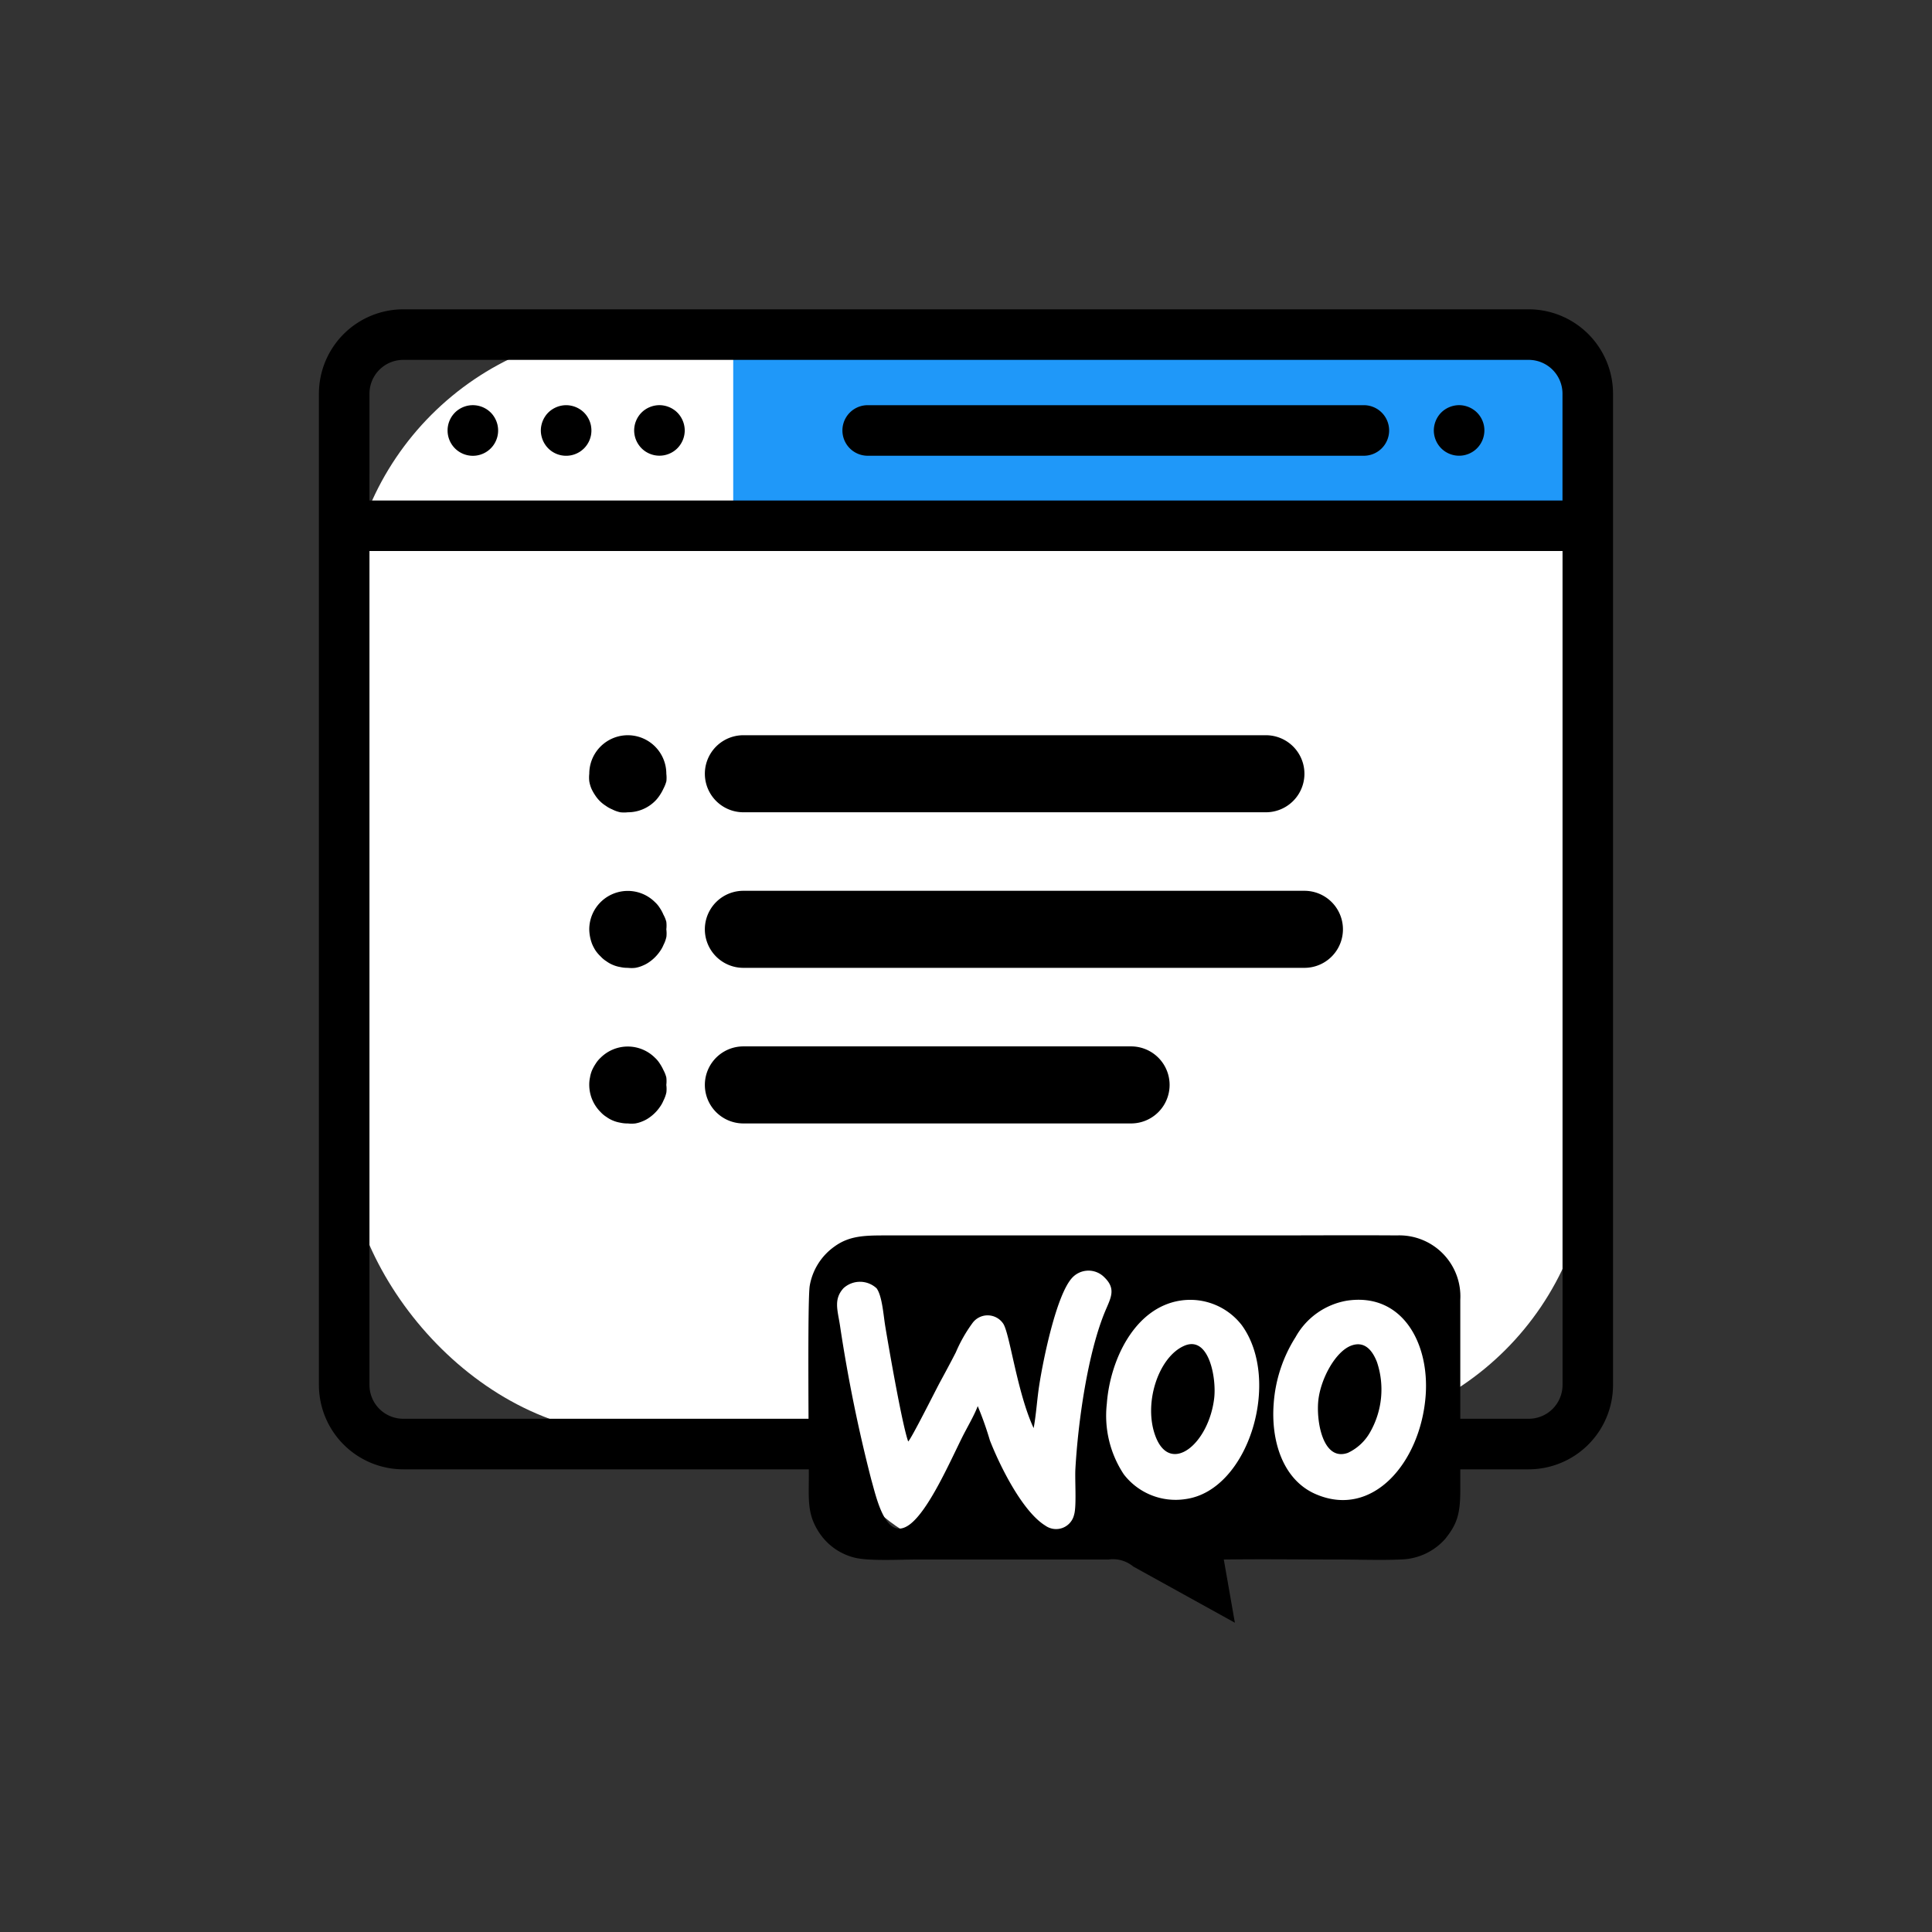 <svg id="Layer_x0020_1" xmlns="http://www.w3.org/2000/svg" width="200" height="200" viewBox="0 0 200 200">
  <rect x="0" y="0" width="200" height="200" fill="#333333" stroke="none"/>
  <g id="_1792530509536" transform="translate(33.014 32.021)">
    <rect id="Rectangle_936" data-name="Rectangle 936" width="128.754" height="114.377" rx="30" transform="translate(2.866 2.121)" fill="#fff"/>
    <g id="Group_2043" data-name="Group 2043">
      <rect id="Rectangle_937" data-name="Rectangle 937" width="86.655" height="18.202" transform="translate(42.889 3.703)" fill="#1f98f9"/>
      <g id="Group_2035" data-name="Group 2035">
        <g id="Group_2024" data-name="Group 2024">
          <g id="Group_2023" data-name="Group 2023">
            <path id="Path_6100" data-name="Path 6100" d="M607.139,467.41H490.633a8.743,8.743,0,0,0-8.733,8.733V578.76a8.743,8.743,0,0,0,8.733,8.733h116.5a8.743,8.743,0,0,0,8.733-8.733V476.143A8.742,8.742,0,0,0,607.139,467.41Zm-120.005,8.733a3.5,3.5,0,0,1,3.5-3.5h116.5a3.5,3.5,0,0,1,3.5,3.5V487.2H487.133ZM610.639,578.76a3.5,3.5,0,0,1-3.5,3.5H490.633a3.5,3.5,0,0,1-3.5-3.5V492.429H610.639Z" transform="translate(-481.9 -467.41)" fill-rule="evenodd"/>
          </g>
        </g>
        <g id="Group_2026" data-name="Group 2026" transform="translate(115.418 9.924)">
          <g id="Group_2025" data-name="Group 2025">
            <path id="Path_6101" data-name="Path 6101" d="M2171.833,614.375a2.64,2.64,0,0,0-.39-.942,2.586,2.586,0,0,0-.327-.4,2.415,2.415,0,0,0-.4-.325,2.608,2.608,0,0,0-.45-.24,2.759,2.759,0,0,0-.489-.149,2.571,2.571,0,0,0-1.023,0,2.644,2.644,0,0,0-.489.149,2.533,2.533,0,0,0-.452.24,2.428,2.428,0,0,0-.4.325,2.5,2.5,0,0,0-.325.4,2.559,2.559,0,0,0-.24.453,2.655,2.655,0,0,0-.149.489,2.541,2.541,0,0,0,0,1.023,2.8,2.8,0,0,0,.149.49,2.625,2.625,0,0,0,.24.449,2.605,2.605,0,0,0,.723.725,2.618,2.618,0,0,0,.452.24,2.7,2.7,0,0,0,.489.149,2.609,2.609,0,0,0,.51.049,2.643,2.643,0,0,0,.513-.049,2.816,2.816,0,0,0,.489-.149,2.7,2.7,0,0,0,.45-.24,2.5,2.5,0,0,0,.4-.328,2.636,2.636,0,0,0,.767-1.85A2.563,2.563,0,0,0,2171.833,614.375Z" transform="translate(-2166.65 -612.27)" fill-rule="evenodd"/>
          </g>
        </g>
        <g id="Group_2028" data-name="Group 2028" transform="translate(54.143 9.924)">
          <g id="Group_2027" data-name="Group 2027">
            <path id="Path_6102" data-name="Path 6102" d="M1326.207,612.27h-51.361a2.617,2.617,0,0,0,0,5.233h51.361a2.617,2.617,0,1,0,0-5.233Z" transform="translate(-1272.23 -612.27)" fill-rule="evenodd"/>
          </g>
        </g>
        <g id="Group_2030" data-name="Group 2030" transform="translate(22.977 9.924)">
          <g id="Group_2029" data-name="Group 2029">
            <path id="Path_6103" data-name="Path 6103" d="M822.474,614.375a2.676,2.676,0,0,0-.39-.942,2.556,2.556,0,0,0-.723-.722,2.733,2.733,0,0,0-.452-.24,2.639,2.639,0,0,0-.49-.149,2.57,2.57,0,0,0-1.023,0,2.635,2.635,0,0,0-.489.149,2.743,2.743,0,0,0-.453.24,2.545,2.545,0,0,0-.4.325,2.456,2.456,0,0,0-.325.4,2.64,2.64,0,0,0-.39.942,2.5,2.5,0,0,0,0,1.023,2.83,2.83,0,0,0,.149.49,2.654,2.654,0,0,0,.241.449,2.455,2.455,0,0,0,.325.4,2.557,2.557,0,0,0,.85.568,2.687,2.687,0,0,0,.489.149,2.673,2.673,0,0,0,1.023,0,2.691,2.691,0,0,0,.49-.149,2.833,2.833,0,0,0,.452-.24,2.982,2.982,0,0,0,.4-.328,2.651,2.651,0,0,0,.565-.847,2.828,2.828,0,0,0,.149-.49,2.641,2.641,0,0,0,0-1.023Z" transform="translate(-817.29 -612.27)" fill-rule="evenodd"/>
          </g>
        </g>
        <g id="Group_2032" data-name="Group 2032" transform="translate(32.635 9.924)">
          <g id="Group_2031" data-name="Group 2031">
            <path id="Path_6104" data-name="Path 6104" d="M963.451,614.375a2.44,2.44,0,0,0-.149-.489,2.575,2.575,0,0,0-.24-.453,2.5,2.5,0,0,0-.325-.4,2.455,2.455,0,0,0-.4-.325,2.514,2.514,0,0,0-.453-.24,2.628,2.628,0,0,0-.488-.149,2.559,2.559,0,0,0-1.021,0,2.616,2.616,0,0,0-.489.149,2.514,2.514,0,0,0-.453.24,2.54,2.54,0,0,0-.722.722,2.408,2.408,0,0,0-.241.453,2.488,2.488,0,0,0-.149.489,2.611,2.611,0,0,0-.052.51,2.654,2.654,0,0,0,.052.512,2.559,2.559,0,0,0,.149.49,2.684,2.684,0,0,0,.565.847,2.538,2.538,0,0,0,.4.328,2.6,2.6,0,0,0,.453.24,2.667,2.667,0,0,0,.489.149,2.662,2.662,0,0,0,1.021,0,2.679,2.679,0,0,0,.488-.149,2.6,2.6,0,0,0,.453-.24,2.538,2.538,0,0,0,.4-.328,2.494,2.494,0,0,0,.325-.4,2.642,2.642,0,0,0,.24-.449,2.559,2.559,0,0,0,.149-.49,2.659,2.659,0,0,0,.052-.512A2.616,2.616,0,0,0,963.451,614.375Z" transform="translate(-958.27 -612.27)" fill-rule="evenodd"/>
          </g>
        </g>
        <g id="Group_2034" data-name="Group 2034" transform="translate(13.322 9.925)">
          <g id="Group_2033" data-name="Group 2033">
            <path id="Path_6105" data-name="Path 6105" d="M681.54,614.389a2.672,2.672,0,0,0-.39-.942,2.488,2.488,0,0,0-.325-.4,2.636,2.636,0,0,0-2.363-.715,2.771,2.771,0,0,0-.489.149,2.6,2.6,0,0,0-.45.24,2.44,2.44,0,0,0-.4.325,2.659,2.659,0,0,0-.327.4,2.577,2.577,0,0,0-.24.453,2.637,2.637,0,0,0-.149.489,2.559,2.559,0,0,0-.049.51,2.616,2.616,0,1,0,5.18-.51Z" transform="translate(-676.36 -612.285)" fill-rule="evenodd"/>
          </g>
        </g>
      </g>
      <rect id="Rectangle_938" data-name="Rectangle 938" width="63.928" height="30.272" rx="15.136" transform="translate(52.457 98.242)" fill="#fff"/>
      <path id="Path_6106" data-name="Path 6106" d="M1277.292,1873.259c5.715-.839,8.545,4.421,8.12,9.885-.531,6.826-5.47,12.745-11.419,10.127-3.4-1.5-4.6-5.555-4.308-9.346a14.761,14.761,0,0,1,2.265-6.889A7.532,7.532,0,0,1,1277.292,1873.259Zm-16.876,4.68c-2.69,1.174-4.281,6.063-2.928,9.461,1.547,3.885,5.459.7,6.034-4.012C1263.777,1881.3,1262.993,1876.815,1260.416,1877.938Zm17.323-.033c-1.618.579-3.139,3.339-3.42,5.565-.272,2.154.423,6.487,3.051,5.544a5.136,5.136,0,0,0,2.313-2.167,8.917,8.917,0,0,0,.69-7.238C1279.98,1878.607,1279.217,1877.376,1277.739,1877.905Zm-17.733-4.648a6.738,6.738,0,0,1,6.377,2.544c4.134,5.682.721,17.047-5.761,17.991a6.763,6.763,0,0,1-6.453-2.551,10.993,10.993,0,0,1-1.757-7.319C1252.735,1879.5,1255.228,1874.009,1260.006,1873.257Zm-15.172,13.2c.258-1.357.353-2.955.565-4.339.434-2.851,1.791-9.387,3.385-11.182a2.3,2.3,0,0,1,3.391-.073c1.213,1.18.647,2.108.084,3.447-1.827,4.341-2.825,11.5-3.1,16.336-.068,1.2.136,3.9-.137,4.779a1.912,1.912,0,0,1-2.974,1.125c-2.343-1.441-4.66-6.066-5.742-8.824a34.179,34.179,0,0,0-1.259-3.549c-.363.978-1.132,2.263-1.635,3.28-1.32,2.667-3.458,7.505-5.392,8.962-2.488,1.872-3.448-2.735-3.993-4.633a157.415,157.415,0,0,1-3.247-16.007c-.251-1.583-.656-2.675.372-3.809a2.529,2.529,0,0,1,3.426.012c.576.786.708,2.777.89,3.888.362,2.2,1.763,10.277,2.381,11.969.334-.291,2.844-5.317,3.31-6.175.569-1.049,1.106-2.045,1.624-3.058a15.152,15.152,0,0,1,1.694-2.99,1.943,1.943,0,0,1,3.2.013C1242.361,1876.605,1243.106,1882.731,1244.834,1886.455Zm19.685,13.6c4.389-.055,7.39,0,11.783,0,2.161,0,4.527.092,6.662-.008a6.31,6.31,0,0,0,4.466-2.114c1.233-1.529,1.575-2.579,1.572-5.094v-19.667a6.319,6.319,0,0,0-6.562-6.667c-4.4-.031-8.814,0-13.216,0h-39.542c-2.279,0-3.9,0-5.494,1.171a6.272,6.272,0,0,0-2.531,4.037c-.249,1.44-.094,16.854-.094,19.668,0,2.313-.177,3.861.916,5.642a6.163,6.163,0,0,0,3.822,2.84c1.466.37,4.719.191,6.4.193h19.875a3.3,3.3,0,0,1,2.569.723l10.523,5.821Z" transform="translate(-1170.847 -1770.639)" fill-rule="evenodd"/>
      <g id="Group_2042" data-name="Group 2042" transform="translate(27.966 44.089)">
        <path id="Path_6107" data-name="Path 6107" d="M1123.15,1110.97h-54.091a3.988,3.988,0,1,0,0,7.976h54.091a3.988,3.988,0,0,0,0-7.976Z" transform="translate(-1053.084 -1110.97)" fill-rule="evenodd"/>
        <g id="Group_2037" data-name="Group 2037" transform="translate(0 0.017)">
          <g id="Group_2036" data-name="Group 2036">
            <path id="Path_6108" data-name="Path 6108" d="M898.115,1115.184a3.988,3.988,0,0,0-7.976,0,3.43,3.43,0,0,0,0,.777,3.562,3.562,0,0,0,.219.758,4.612,4.612,0,0,0,.379.677,3.64,3.64,0,0,0,.5.619,3.466,3.466,0,0,0,.6.478,3.256,3.256,0,0,0,.677.379,3.313,3.313,0,0,0,.838.3,3.493,3.493,0,0,0,.777,0,3.989,3.989,0,0,0,2.812-1.156,3.658,3.658,0,0,0,.5-.618,4.8,4.8,0,0,0,.379-.678,3.724,3.724,0,0,0,.3-.758A3.43,3.43,0,0,0,898.115,1115.184Z" transform="translate(-890.117 -1111.212)" fill-rule="evenodd"/>
          </g>
        </g>
        <g id="Group_2039" data-name="Group 2039" transform="translate(0.022 16.123)">
          <g id="Group_2038" data-name="Group 2038">
            <path id="Path_6109" data-name="Path 6109" d="M898.416,1350.284a3.429,3.429,0,0,0,0-.778,3.2,3.2,0,0,0-.3-.739,3.965,3.965,0,0,0-.378-.7,2.864,2.864,0,0,0-.5-.6,3.988,3.988,0,0,0-6.8,2.812,4.425,4.425,0,0,0,.3,1.535,4.482,4.482,0,0,0,.359.678,3.864,3.864,0,0,0,.519.6,2.889,2.889,0,0,0,.6.5,3.2,3.2,0,0,0,.678.379,3.364,3.364,0,0,0,.758.219,3.3,3.3,0,0,0,.778.08,3.354,3.354,0,0,0,.778,0,3.231,3.231,0,0,0,.738-.219,3.362,3.362,0,0,0,.7-.379,4.321,4.321,0,0,0,1.1-1.1,3.246,3.246,0,0,0,.379-.678,3.363,3.363,0,0,0,.3-.837A3.275,3.275,0,0,0,898.416,1350.284Z" transform="translate(-890.44 -1346.313)" fill-rule="evenodd"/>
          </g>
        </g>
        <g id="Group_2041" data-name="Group 2041" transform="translate(0.022 32.228)">
          <g id="Group_2040" data-name="Group 2040">
            <path id="Path_6110" data-name="Path 6110" d="M898.411,1585.374a3.429,3.429,0,0,0,0-.778,3.353,3.353,0,0,0-.3-.758,4.639,4.639,0,0,0-.378-.678,2.938,2.938,0,0,0-.5-.6,3.988,3.988,0,0,0-5.623,0,2.934,2.934,0,0,0-.5.6,4.725,4.725,0,0,0-.379.678,3.28,3.28,0,0,0-.219.758,3.411,3.411,0,0,0-.079.778,3.988,3.988,0,0,0,1.176,2.812,2.9,2.9,0,0,0,.6.5,3.224,3.224,0,0,0,.678.379,3.39,3.39,0,0,0,.758.219,3.3,3.3,0,0,0,.778.079,3.354,3.354,0,0,0,.778,0,3.224,3.224,0,0,0,.738-.219,3.326,3.326,0,0,0,.7-.379,4.312,4.312,0,0,0,1.1-1.1,3.229,3.229,0,0,0,.379-.678,3.4,3.4,0,0,0,.3-.838A3.274,3.274,0,0,0,898.411,1585.374Z" transform="translate(-890.436 -1581.402)" fill-rule="evenodd"/>
          </g>
        </g>
        <path id="Path_6111" data-name="Path 6111" d="M1127.137,1346.06h-58.079a3.988,3.988,0,1,0,0,7.976h58.079a3.988,3.988,0,0,0,0-7.976Z" transform="translate(-1053.084 -1329.955)" fill-rule="evenodd"/>
        <path id="Path_6112" data-name="Path 6112" d="M1109.192,1581.16h-40.133a3.988,3.988,0,1,0,0,7.976h40.134a3.988,3.988,0,1,0,0-7.976Z" transform="translate(-1053.084 -1548.948)" fill-rule="evenodd"/>
      </g>
    </g>
  </g>
  <rect id="Rectangle_939" data-name="Rectangle 939" width="200" height="200" fill="none"/>
</svg>
